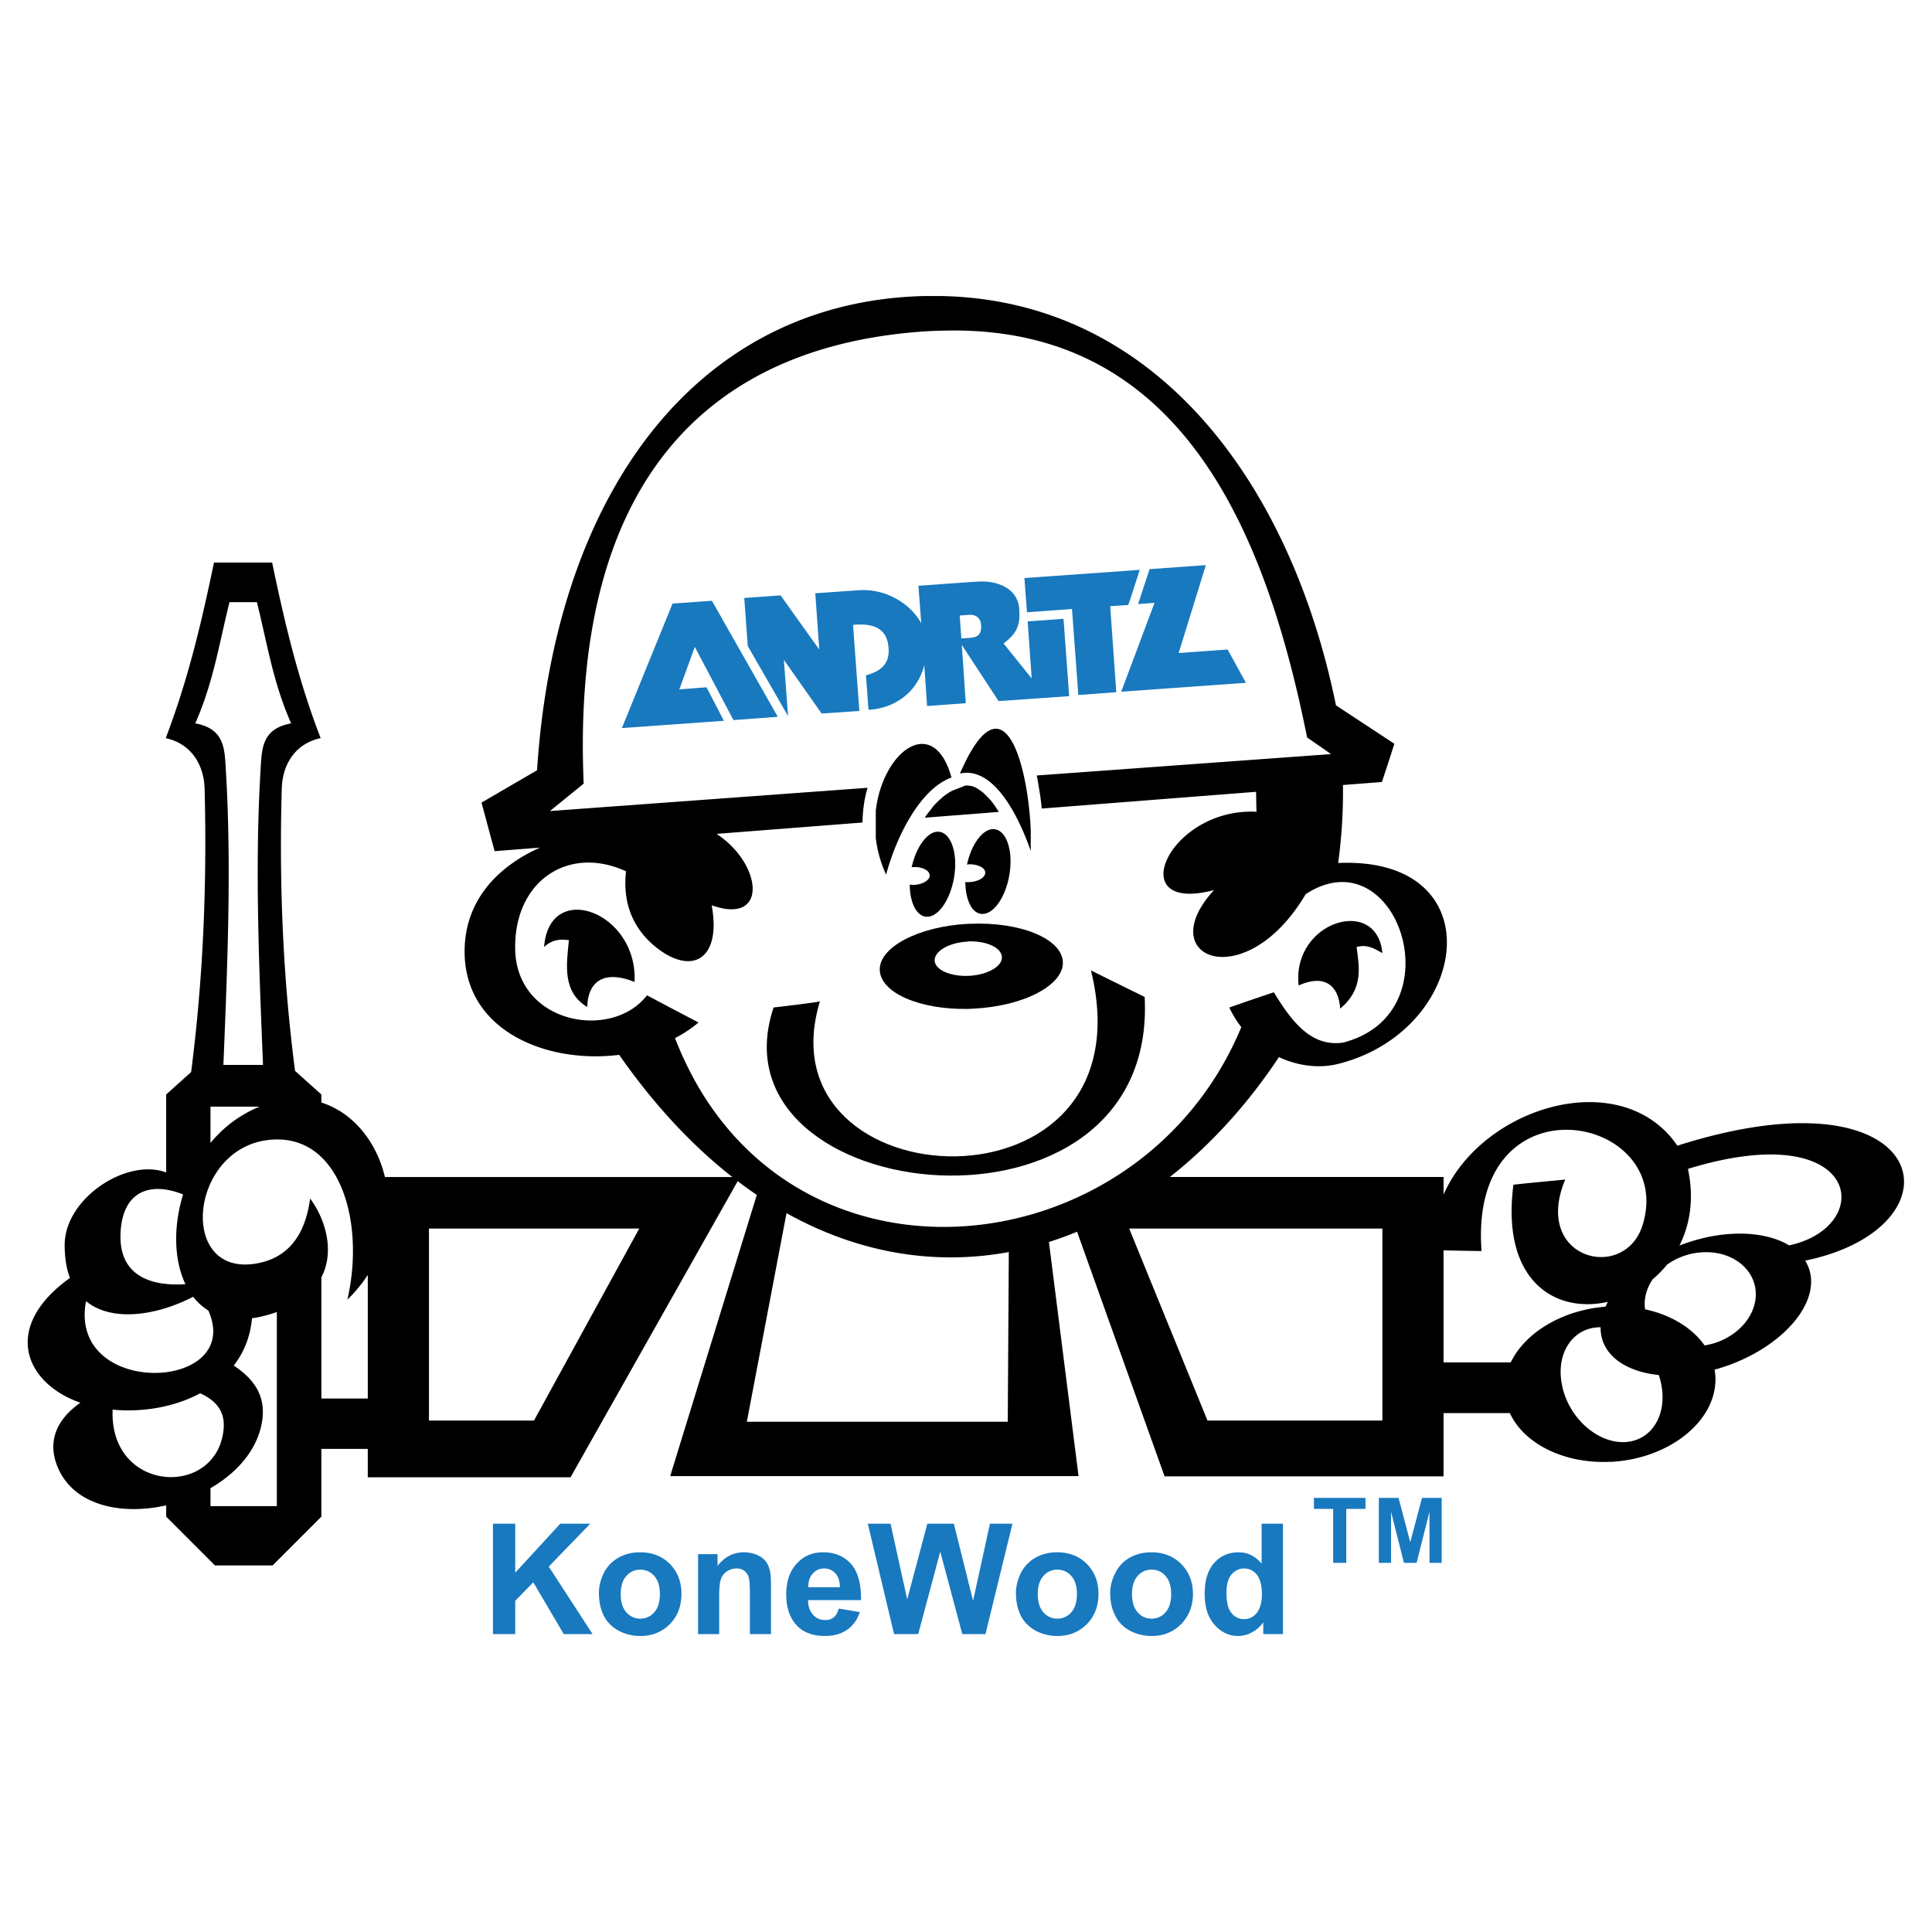 <svg xmlns="http://www.w3.org/2000/svg" width="2500" height="2500" viewBox="0 0 192.756 192.756"><g fill-rule="evenodd" clip-rule="evenodd"><path fill="#fff" d="M0 0h192.756v192.756H0V0z"/><path d="M91.213 88.286c-.141 0-.305 0-.445-.024 0 1.825.702 3.205 1.731 3.205 1.216 0 2.432-1.918 2.736-4.233.304-2.339-.444-4.257-1.661-4.257-1.076 0-2.175 1.544-2.62 3.555.07-.023.117-.023.188-.023.865-.047 1.59.328 1.613.819.024.466-.653.911-1.542.958zM96.755 88.005c-.164.023-.327 0-.444 0 .023 1.824.678 3.181 1.708 3.181 1.216 0 2.433-1.895 2.736-4.233s-.444-4.233-1.66-4.233c-1.076 0-2.176 1.52-2.62 3.531.07 0 .117 0 .187-.023.866-.023 1.614.327 1.637.818.023.492-.678.912-1.544.959zM96.592 100.658c.164 0 .327-.023.491-.023 5.028-.234 9.051-2.339 8.958-4.654-.094-2.339-4.28-4.046-9.332-3.812h-.117c-4.958.258-8.911 2.339-8.817 4.631.093 2.268 4.022 3.952 8.817 3.858zm-.071-6.712c.023 0 .047-.023.07-.023 1.824-.07 3.345.631 3.368 1.567.047.936-1.45 1.777-3.298 1.871h-.07c-1.801.07-3.298-.608-3.344-1.521-.023-.959 1.451-1.801 3.274-1.894z"/><path d="M108.848 96.822c6.175 25.213-33.188 23.226-27.038 3.064.117.093-4.63.631-4.63.631-6.689 20.067 38.38 24.933 37.023-1.053-1.824-.888-3.555-1.753-5.355-2.642zM54.282 94.484c.701-.678 1.52-.842 2.479-.678-.257 2.503-.655 5.146 1.825 6.665.093-2.877 2.011-3.602 4.724-2.502.351-6.993-8.513-10.268-9.028-3.485zM133.71 100.635c2.361-1.988 1.895-4.14 1.637-6.151 1.1-.304 1.824.187 2.572.608-.537-5.8-9.074-3.134-8.35 3.228 2.574-1.171 4-.001 4.141 2.315z"/><path d="M167.353 114.305c-5.523-8.075-19.41-4.006-23.329 4.875v-1.752h-27.307c4.001-3.139 7.684-7.151 10.885-11.959 1.922.896 4.051 1.158 5.968.662 13.157-3.355 15.58-20.71-.062-20.031.359-2.599.515-5.297.479-7.778l3.887-.303c.421-1.263.842-2.549 1.24-3.812-1.941-1.287-3.883-2.549-5.824-3.836-4.514-22.125-17.892-40.438-39.433-40.836h-1.614c-22.827.538-36.883 19.81-38.661 47.315l-5.543 3.228c.445 1.614.866 3.228 1.31 4.842 1.506-.116 3.012-.235 4.517-.352-4.337 1.942-7.602 5.429-7.51 10.572.149 7.742 8.197 11.002 15.42 10.103 3.519 5.041 7.32 9.081 11.286 12.187H38.404c-.837-3.513-3.167-6.427-6.341-7.429v-.804l-2.625-2.354c-1.2-9.232-1.596-18.464-1.328-28.146.07-2.456 1.356-4.514 3.882-5.052-2.292-5.941-3.602-11.601-4.841-17.518h-5.8c-1.24 5.917-2.549 11.577-4.818 17.518 2.502.538 3.812 2.596 3.882 5.052.247 9.723-.155 18.992-1.346 28.264l-2.489 2.235v7.783c-3.894-1.481-10.109 2.545-10.127 7.209-.006 1.315.186 2.408.526 3.314-6.84 4.899-4.525 10.498 1.042 12.449-2.472 1.729-3.208 3.888-2.364 6.174 1.491 4.036 6.318 5.1 10.923 4.064v1.128l4.865 4.865h5.753l4.865-4.865v-6.759h4.631v2.83h20.231L73.6 117.846a43.47 43.47 0 0 0 1.907 1.369l-8.642 28.057h40.742l-2.955-23.357a36.08 36.08 0 0 0 2.807-1.024l8.732 24.405h27.832v-6.314h6.614c1.39 3.023 5.344 5.07 9.992 4.864h.163c5.73-.327 10.361-3.999 10.361-8.233 0-.328-.031-.649-.085-.964 5.371-1.46 9.627-5.281 9.627-8.788 0-.777-.211-1.476-.594-2.085 16.253-3.369 12.705-19.58-12.748-11.471zM19.48 72.171c1.801-4.046 2.409-8.069 3.415-12.092h2.737c1.005 4.023 1.614 8.046 3.415 12.092-3.017.562-2.923 2.62-3.063 4.865-.562 9.565-.141 19.412.257 29.212h-3.953c.398-9.8.819-19.646.257-29.212-.142-2.245-.048-4.304-3.065-4.865zm6.409 38.24c-.538.223-1.084.493-1.638.818A12.361 12.361 0 0 0 21 114.035v-3.624h4.889zm-7.622 8.758c-.984 3.186-.924 6.535.237 8.955-3.761.242-6.557-1.048-6.484-4.873.086-4.256 2.774-5.466 6.247-4.082zm-9.684 10.648c2.613 2.146 7.133 1.411 10.689-.439a5.684 5.684 0 0 0 1.515 1.374c3.606 8.124-14.034 8.785-12.204-.935zm2.653 10.821c2.951.289 6.147-.241 8.737-1.629 1.803.83 2.479 1.991 2.336 3.562-.635 6.929-11.42 6.419-11.073-1.933zm16.383 9.628H21v-1.791c2.602-1.504 4.622-3.75 5.123-6.512.472-2.596-.711-4.344-2.805-5.717.999-1.288 1.657-2.859 1.823-4.723.376-.051.764-.124 1.169-.227.468-.117.901-.25 1.31-.395v19.365h-.001zm9.075-10.736h-4.631v-12.087c1.378-2.653.366-5.869-1.123-7.864-.515 3.836-2.339 6.011-5.496 6.503-8.022 1.239-6.409-12.49 2.315-12.396 6.315.07 8.63 8.467 6.9 15.975a13.778 13.778 0 0 0 2.035-2.464v12.333zm16.582 2.199H42.798v-19.155h20.979l-10.501 19.155zm47.268.117H74.513l3.957-20.81c7.263 4.046 14.877 5.229 22.18 3.881l-.106 16.929zM67.347 103.57a12.357 12.357 0 0 0 2.349-1.556 554.449 554.449 0 0 1-5.146-2.713c-3.462 4.514-12.887 2.899-13.145-4.444-.223-6.899 5.266-10.596 11.055-7.926-.325 2.861.462 5.563 3.048 7.622 3.578 2.807 6.479 1.123 5.496-4.233 5.679 2.022 5.063-4.124.488-7.125l14.56-1.132.014-.537.07-.842.117-.819.164-.771.139-.495-31.69 2.319 3.368-2.736C56.901 47.075 71.52 34.188 92.99 33.019c.28 0 .561-.023.865-.023 23.95-.795 32.416 19.998 36.556 40.579.796.562 1.591 1.1 2.386 1.661l-29.36 2.134.125.649.117.725.117.725.093.725.045.475 21.386-1.67c.008.622.023 1.271.04 1.99-8.771-.444-13.495 10.268-4.233 7.812-6.283 6.807 3.125 10.6 9.144.409 9.125-5.963 15.11 11.925 3.697 14.817-3.134.421-5.052-2.035-6.876-5.028a332.94 332.94 0 0 0-4.444 1.52c.331.712.736 1.365 1.198 1.958-10.219 24.62-46.1 28.073-56.499 1.093zm70.572 38.159h-17.447l-7.812-19.155h25.26v19.155h-.001zm12.807-5.801h-6.702v-11.179c1.271.029 2.537.052 3.79.069-1.311-17.705 19.389-13.658 16.09-2.666-1.73 5.847-11.086 3.531-7.741-4.468-1.637.164-3.531.328-5.169.515-1.253 9.673 4.236 12.868 9.428 11.684a7.515 7.515 0 0 0-.24.485c-4.358.346-8.04 2.614-9.456 5.56zm11.19 7.953c-.374 0-.749-.048-1.123-.141-2.339-.585-4.444-2.877-4.958-5.591-.632-3.157 1.1-5.729 3.836-5.729l.025.002c0 .022-.003.045-.003.068 0 2.602 2.369 4.35 5.803 4.697.106.313.193.635.256.962.607 3.159-1.1 5.732-3.836 5.732zm8.147-9.648c-1.211-1.74-3.34-3.044-5.934-3.603a3.958 3.958 0 0 1-.039-.526c0-.877.293-1.722.795-2.468a10.788 10.788 0 0 0 1.444-1.469 6.669 6.669 0 0 1 3.304-1.209c3.064-.281 5.543 1.613 5.543 4.163.001 2.452-2.251 4.665-5.113 5.112zm8.438-9.981c-1.924-1.163-4.935-1.527-8.306-.79l-.562.14c-.712.182-1.406.405-2.075.664 1.059-2.1 1.479-4.689.849-7.646 17.351-5.332 18.82 5.759 10.094 7.632z"/><path d="M99.585 80.895l-.187-.281-.187-.28-.188-.258-.211-.257-.187-.211-.211-.21-.188-.187-.21-.187-.188-.14-.21-.141-.188-.117-.187-.093-.164-.07-.187-.047-.164-.023-.164-.023H96.33l-1.193.468-.21.093-.21.117-.21.141-.21.141-.21.164-.21.187-.21.187-.21.21-.234.234-.21.257-.188.257-.21.257-.21.281-.133.216 1.583-.123 5.797-.453-.067-.109z"/><path d="M102.837 84.895v-2.081c-.258-6.292-2.644-15.811-7.063-5.637 3.227-.726 5.705 3.835 7.063 7.718zm-15.46-1.287v-2.736c.701-5.988 5.776-9.707 7.554-3.298-3.017 1.076-5.426 5.637-6.525 9.683a12.084 12.084 0 0 1-1.029-3.649z"/><path d="M85.903 159.644c.023-1.613-.304-2.806-.982-3.602-.678-.748-1.567-1.146-2.689-1.169h-.117c-1.076 0-1.941.374-2.619 1.123-.702.748-1.053 1.777-1.053 3.109 0 1.1.257 2.035.795 2.761.655.889 1.638 1.333 2.994 1.356h.094c.865 0 1.59-.211 2.175-.608s1.029-1.006 1.286-1.777l-2.104-.351c-.117.421-.281.701-.515.889-.21.163-.491.257-.818.257h-.117c-.444-.023-.819-.187-1.1-.515-.327-.351-.514-.842-.514-1.474h5.284v.001zm-5.262-1.287c0-.584.141-1.029.445-1.356.304-.351.678-.515 1.146-.515.444 0 .795.164 1.099.469.304.327.468.794.468 1.402h-3.158zM76.384 155.762c-.187-.258-.491-.468-.865-.632a3.34 3.34 0 0 0-1.287-.257c-1.053 0-1.941.444-2.643 1.356v-1.17h-1.941v7.976h2.104v-3.625c0-.889.047-1.497.164-1.824.094-.327.304-.585.585-.796.304-.21.631-.304 1.005-.304.281 0 .515.07.725.211.187.141.351.351.444.585.094.257.141.818.141 1.684v4.069h2.104v-4.958c0-.608-.047-1.1-.117-1.427-.092-.328-.208-.631-.419-.888zM63.871 154.873c-.771 0-1.497.164-2.128.514a3.647 3.647 0 0 0-1.474 1.497c-.328.655-.515 1.356-.515 2.035 0 .936.187 1.707.515 2.339.351.654.865 1.123 1.521 1.474a4.62 4.62 0 0 0 2.081.491h.024c1.169 0 2.151-.397 2.947-1.193.772-.795 1.146-1.801 1.146-3.017 0-1.193-.374-2.175-1.146-2.971-.772-.771-1.755-1.169-2.971-1.169zm1.404 5.987a1.802 1.802 0 0 1-1.404.632c-.538 0-1.005-.211-1.38-.632-.374-.421-.561-1.029-.561-1.824 0-.772.187-1.38.561-1.802.375-.42.842-.631 1.38-.631.562 0 1.029.211 1.404.631.374.422.561 1.006.561 1.802 0 .795-.188 1.403-.561 1.824zM105.479 154.873c-.771 0-1.497.164-2.128.514a3.647 3.647 0 0 0-1.474 1.497c-.328.655-.515 1.356-.515 2.035 0 .936.187 1.707.515 2.339.351.654.865 1.123 1.52 1.474a4.625 4.625 0 0 0 2.082.491h.023c1.169 0 2.152-.397 2.946-1.193.772-.795 1.146-1.801 1.146-3.017 0-1.193-.374-2.175-1.146-2.971-.77-.771-1.752-1.169-2.969-1.169zm1.404 5.987a1.8 1.8 0 0 1-1.403.632c-.538 0-1.006-.211-1.38-.632s-.562-1.029-.562-1.824c0-.772.188-1.38.562-1.802a1.79 1.79 0 0 1 1.38-.631 1.8 1.8 0 0 1 1.403.631c.374.422.562 1.006.562 1.802-.001.795-.188 1.403-.562 1.824zM114.882 154.873c-.771 0-1.497.164-2.129.514a3.452 3.452 0 0 0-1.449 1.497c-.352.655-.539 1.356-.539 2.035 0 .936.188 1.707.539 2.339.326.654.842 1.123 1.496 1.474a4.696 4.696 0 0 0 2.082.491h.023c1.169 0 2.151-.397 2.947-1.193.771-.795 1.169-1.801 1.169-3.017 0-1.193-.397-2.175-1.169-2.971-.772-.771-1.754-1.169-2.97-1.169zm1.403 5.987a1.787 1.787 0 0 1-1.38.632h-.023c-.538 0-1.006-.211-1.38-.632s-.562-1.029-.562-1.824c0-.772.188-1.38.562-1.802a1.79 1.79 0 0 1 1.38-.631h.023a1.79 1.79 0 0 1 1.38.631c.374.422.562 1.006.562 1.802 0 .795-.188 1.403-.562 1.824zM97.083 159.714l-1.918-7.694h-2.643l-2.011 7.554-1.66-7.554h-2.269l2.619 11.015h2.409l2.199-8.232 2.198 8.232h2.315l2.691-11.015h-2.246l-1.684 7.694zM125.874 155.996c-.515-.586-1.099-.959-1.754-1.077-.188-.022-.374-.046-.562-.046-.959 0-1.777.351-2.409 1.052-.631.702-.958 1.731-.958 3.088 0 1.333.327 2.362.981 3.087.655.749 1.45 1.123 2.362 1.123.188 0 .397-.023.585-.07.257-.047.515-.141.748-.281.444-.21.843-.561 1.17-1.005v1.169h1.965V152.02h-2.129v3.976h.001zm-.491 4.934c-.351.422-.771.608-1.239.608h-.023c-.608 0-1.076-.28-1.403-.818-.234-.374-.351-1.006-.351-1.848 0-.795.164-1.38.491-1.777.351-.397.771-.608 1.263-.608.515 0 .936.211 1.263.608.328.397.515 1.053.515 1.988-.002.818-.188 1.426-.516 1.847zM58.89 152.02h-2.994l-4.491 4.887v-4.887h-2.221v11.015h2.221v-3.321l1.801-1.848 3.041 5.169h2.876L54.75 156.3l4.14-4.28zM141.872 149.447l-1.17 4.42-1.169-4.42h-1.965v6.478h1.217v-5.099l1.286 5.099h1.263l1.286-5.099v5.099h1.217v-6.478h-1.965zM131.09 150.546h1.918v5.379h1.309v-5.379h1.918v-1.099h-5.145v1.099zM71.028 59.939l-3.929.281-5.052 12.419 10.174-.725-1.731-3.345-2.713.211 1.544-4.234 3.859 7.298 4.421-.328-6.573-11.577zM122.482 64.804l-4.887.35 2.713-8.77-5.614.397-1.145 3.485 1.637-.117-3.322 8.865 12.444-.889-1.826-3.321zM102.532 61.997l.398 5.684-2.808-3.485c1.403-1.029 1.685-1.941 1.567-3.438-.141-2.082-2.198-2.83-4.046-2.736-.281 0-4.28.304-6.011.421l.28 3.742c-1.029-1.894-3.461-3.485-6.221-3.298-1.38.094-2.994.21-4.35.304l.397 5.613-3.859-5.402-3.625.257.351 4.795 4.023 6.993-.421-5.614 3.766 5.356 3.765-.257-.631-8.584c1.917-.187 3.344.258 3.532 2.175.187 1.661-.702 2.433-2.246 2.854.094 1.146.164 2.269.257 3.438 2.385-.117 4.794-1.521 5.566-4.444l.281 4.07 3.859-.281-.397-5.824.866 1.333 2.807 4.28 7.039-.491-.561-7.718-3.578.257zm-5.543 1.614l-.163.023-.913.07-.164-2.292c.351-.023.654-.047.982-.07h.094c.49 0 .982.257 1.052.959.118 1.076-.49 1.263-.888 1.31z" fill="#1879bf"/><path fill="#1879bf" d="M112.566 60.36l.234-.678.912-2.83-.912.07-10.595.748.257 3.415 4.491-.328.631 8.584 3.789-.28-.608-8.584 1.801-.117z"/></g></svg>